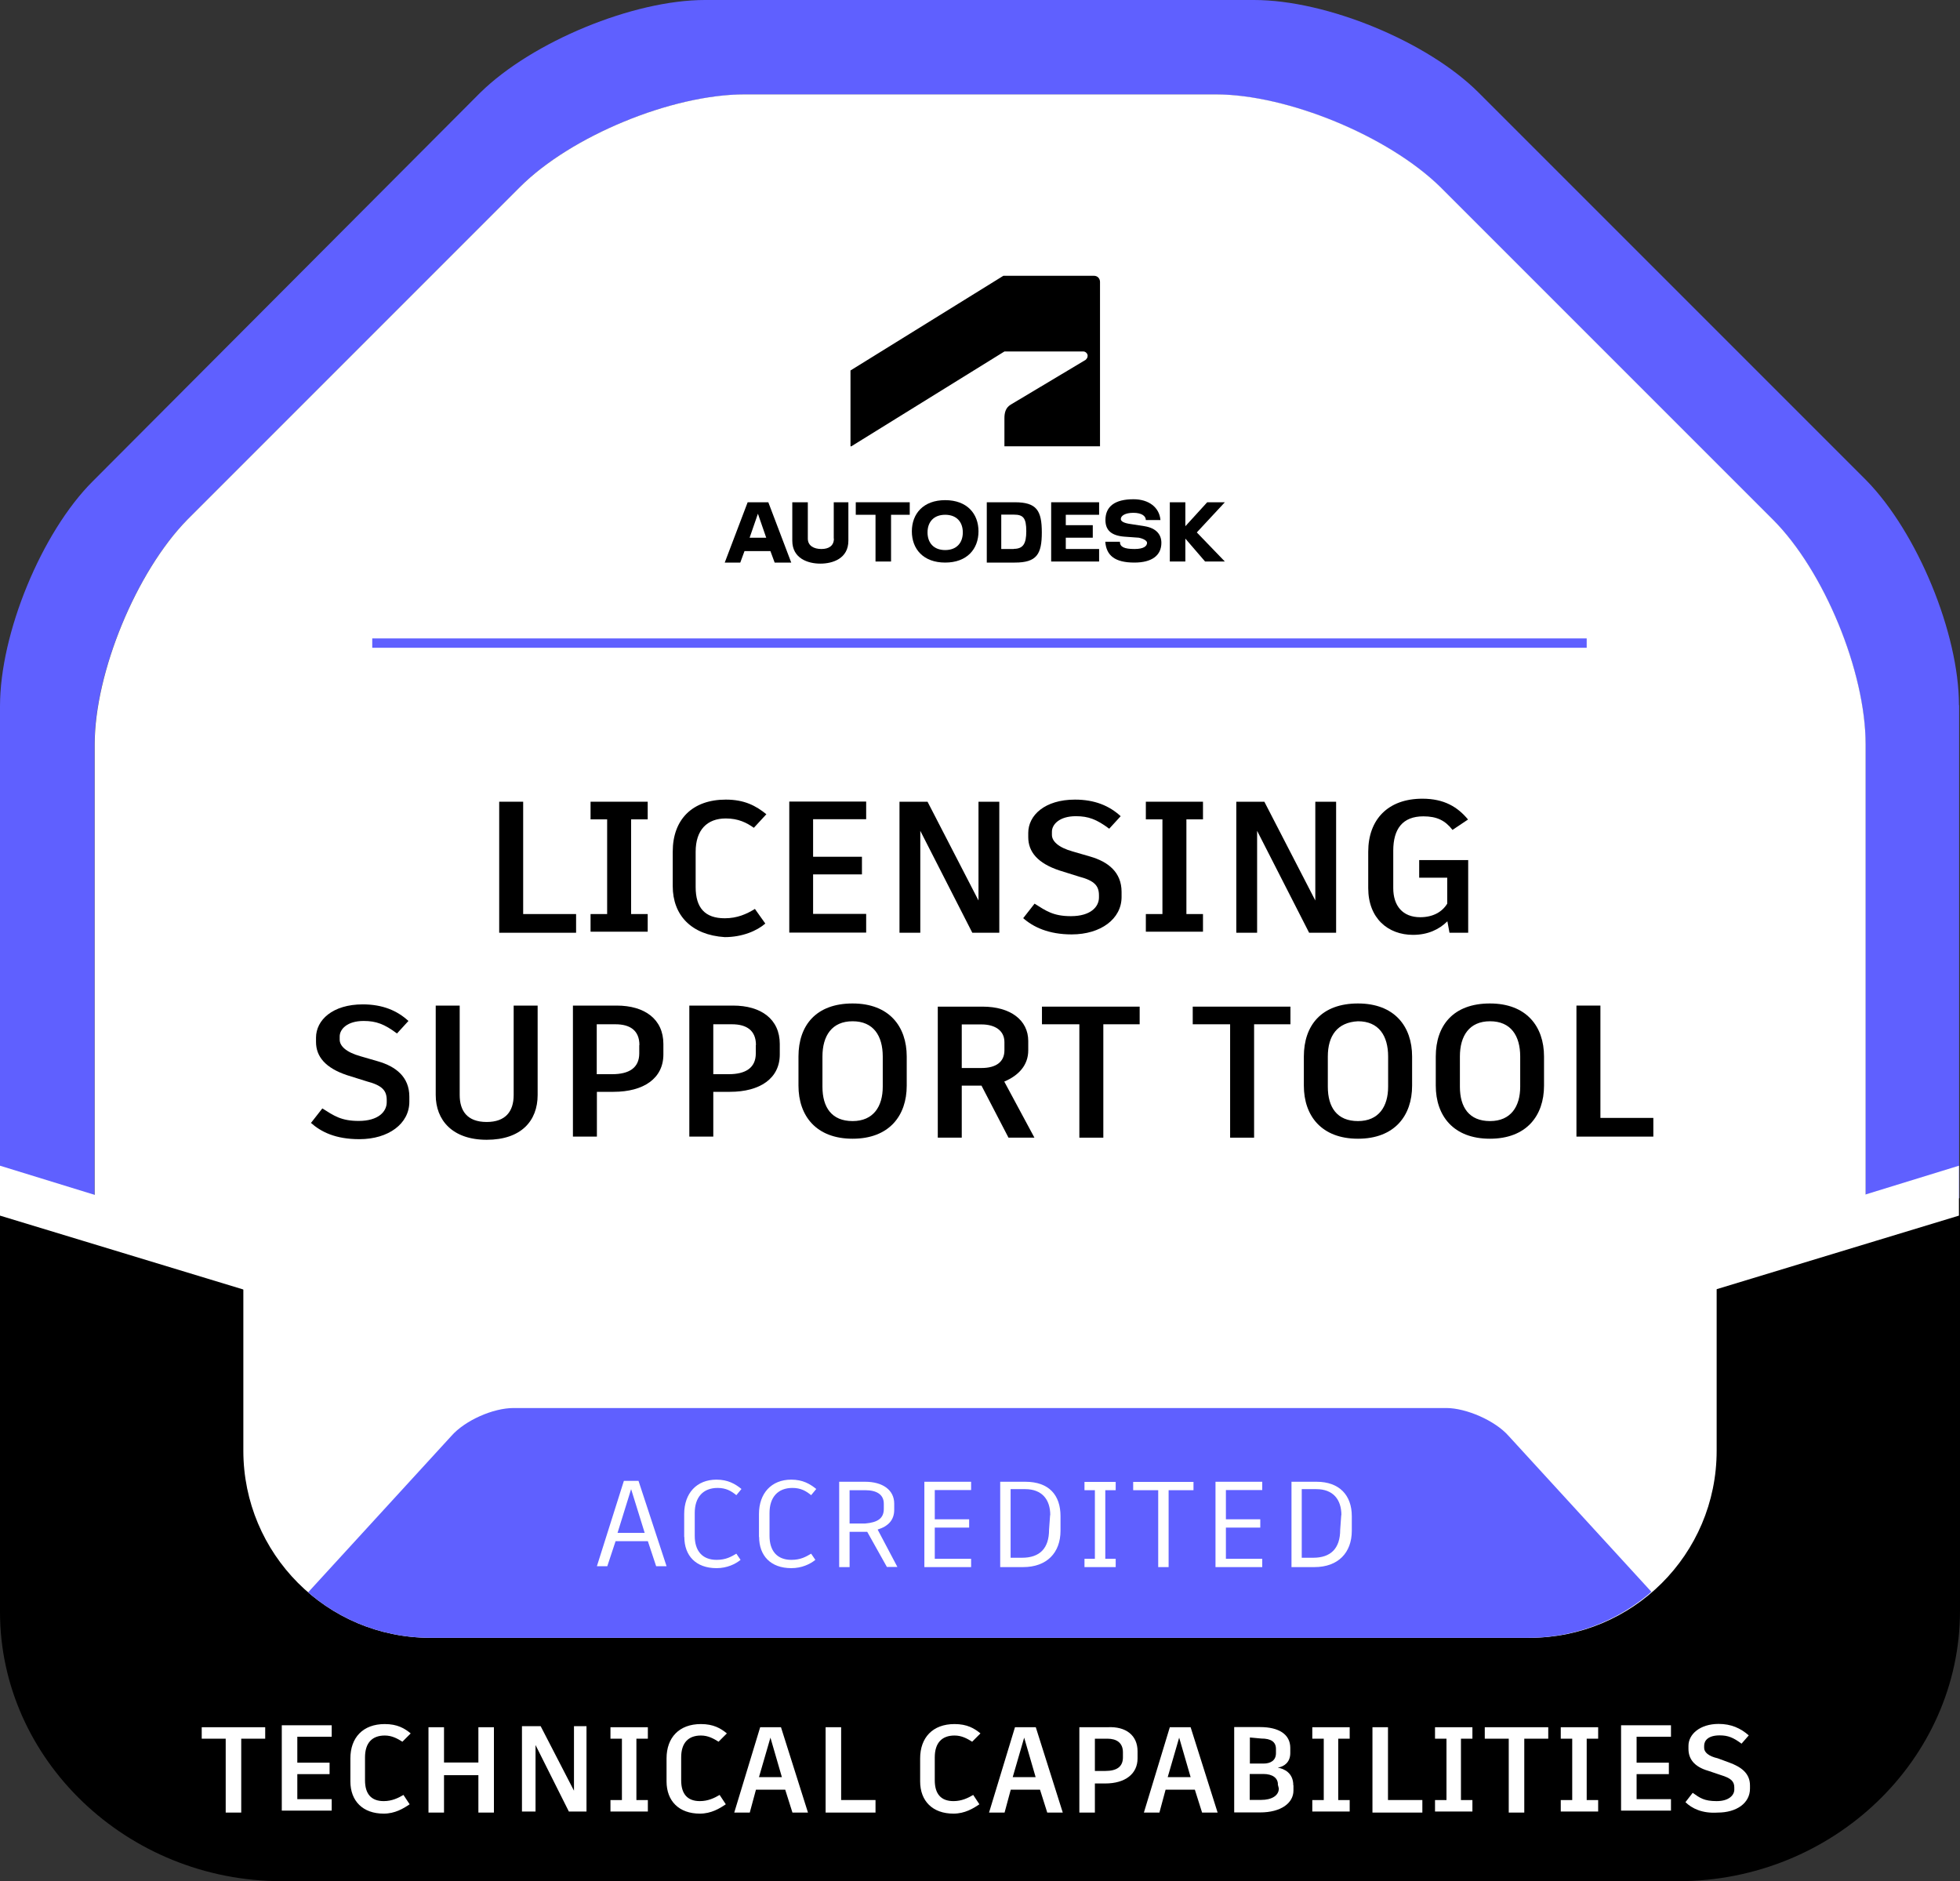 <?xml version="1.0" encoding="UTF-8"?><svg id="Camada_2" xmlns="http://www.w3.org/2000/svg" xmlns:xlink="http://www.w3.org/1999/xlink" viewBox="0 0 130 124.76"><rect x="0" y="0" width="130" height="124.76" fill="#333333" stroke="none"/><defs><style>.cls-1{fill:#fff;}.cls-2{fill:none;}.cls-3{fill:#5f60ff;}.cls-4{clip-path:url(#clippath);}</style><clipPath id="clippath"><path class="cls-2" d="M28.55,10.97h72.83c6.9,0,12.41,5.59,12.41,12.41v72.83c0,6.9-5.59,12.41-12.41,12.41H28.55c-6.9,0-12.41-5.59-12.41-12.41V23.38c0-6.83,5.52-12.41,12.41-12.41Z"/></clipPath></defs><g id="Camada_2-2"><g id="Licensing_Support_Tool-Technical_Capabilities-BASE"><path class="cls-3" d="M129.93,46.76c0-4.76-2.76-11.45-6.14-14.9l-25.72-25.72c-3.38-3.38-10.07-6.14-14.9-6.14h-36.41c-4.76,0-11.45,2.76-14.9,6.14L6.14,31.93C2.76,35.31,0,42,0,46.83v36.41C0,88,2,95.31,4.41,99.45l3.1,5.24c2.41,4.14,3.45,3.72,2.28-.97l-1.45-5.93c-1.17-4.62-2.07-12.34-2.07-17.17v-31.24c0-4.76,2.76-11.45,6.14-14.9l22.07-22.07c3.38-3.38,10.07-6.14,14.9-6.14h31.24c4.76,0,11.45,2.76,14.9,6.14l22.07,22.07c3.38,3.38,6.14,10.07,6.14,14.9v31.24c0,4.76-.69,12.55-1.52,17.31l-.55,3.24c-.83,4.69.41,5.17,2.69.97l1.38-2.55c2.28-4.21,4.21-11.59,4.21-16.34v-36.48h0Z"/><path class="cls-1" d="M26.28,123.72c-4.76,0-9.93-3.72-11.45-8.28l-5.86-17.86c-1.52-4.55-2.69-12.21-2.69-16.97v-31.24c0-4.76,2.76-11.45,6.14-14.9l22.07-22.07c3.38-3.38,10.07-6.14,14.9-6.14h31.24c4.76,0,11.45,2.76,14.9,6.14l22.07,22.07c3.38,3.38,6.14,10.07,6.14,14.9v31.24c0,4.76-1.45,12.34-3.24,16.76l-7.38,18.28c-1.79,4.41-7.17,8.07-12,8.07H26.28Z"/><path d="M18.69,124.76h92.62c10.28,0,18.69-8.07,18.69-17.93v-27.38l-16.14,5.93v10.83c0,6.9-5.59,12.41-12.41,12.41H28.55c-6.9,0-12.41-5.59-12.41-12.41v-11.03L0,80.28v26.62c0,9.79,8.41,17.86,18.69,17.86h0Z"/><polygon class="cls-1" points="113.79 82.28 64.97 97.17 16.14 82.28 0 77.31 0 80.62 16.14 85.52 64 100.14 64.14 100.69 64.97 100.41 65.79 100.69 65.93 100.14 113.79 85.52 129.93 80.62 129.93 77.31 113.79 82.28"/><g class="cls-4"><path class="cls-3" d="M100.07,95.24c-.9-1.03-2.83-1.86-4.14-1.86h-61.86c-1.38,0-3.24.83-4.14,1.86L-.14,128.07c-.9,1.03-.9,2.69,0,3.66l30.07,32.83c.9,1.03,2.83,1.86,4.14,1.86h61.86c1.38,0,3.24-.83,4.14-1.86l30.07-32.83c.9-1.03.9-2.69,0-3.66l-30.07-32.83h0Z"/></g><path class="cls-1" d="M42.97,102.21h-2.14l-.55,1.66h-.69l1.79-5.66h.97l1.86,5.66h-.69l-.55-1.66h0ZM40.97,101.66h1.79l-.9-2.9-.9,2.9Z"/><path class="cls-1" d="M45.38,101.93v-1.52c0-1.38.83-2.28,2.14-2.28.76,0,1.24.28,1.66.62l-.34.41c-.34-.28-.69-.48-1.24-.48-.97,0-1.52.62-1.52,1.66v1.52c0,.97.48,1.59,1.45,1.59.62,0,.97-.21,1.31-.41l.28.41c-.34.28-.9.55-1.59.55-1.38,0-2.14-.83-2.14-2.07h0Z"/><path class="cls-1" d="M50.34,101.93v-1.52c0-1.38.83-2.28,2.14-2.28.76,0,1.24.28,1.66.62l-.34.41c-.34-.28-.69-.48-1.24-.48-.97,0-1.52.62-1.52,1.66v1.52c0,.97.48,1.59,1.45,1.59.62,0,.97-.21,1.31-.41l.28.41c-.34.28-.9.55-1.59.55-1.38,0-2.14-.83-2.14-2.07h0Z"/><path class="cls-1" d="M58.83,103.93l-1.31-2.34h-1.17v2.34h-.69v-5.66h1.72c1.17,0,1.93.55,1.93,1.45v.41c0,.69-.41,1.1-1.1,1.31l1.31,2.48h-.69ZM58.62,100.07v-.34c0-.62-.48-.9-1.24-.9h-1.03v2.21h1.03c.83-.07,1.24-.34,1.24-.97h0Z"/><path class="cls-1" d="M62,98.83v1.93h2.28v.55h-2.28v2.07h2.41v.55h-3.1v-5.66h3.1v.55h-2.41Z"/><path class="cls-1" d="M70.34,100.55v.97c0,1.45-.9,2.41-2.48,2.41h-1.52v-5.66h1.66c1.59,0,2.34.9,2.34,2.28h0ZM69.66,100.48c0-1.03-.55-1.72-1.66-1.72h-.97v4.55h.76c1.17,0,1.79-.62,1.79-1.86l.07-.97h0Z"/><path class="cls-1" d="M73.31,98.83v4.55h.69v.55h-2.07v-.55h.69v-4.55h-.69v-.55h2.07v.55h-.69Z"/><path class="cls-1" d="M79.17,98.83h-1.66v5.1h-.69v-5.1h-1.66v-.55h4v.55h0Z"/><path class="cls-1" d="M81.31,98.83v1.93h2.28v.55h-2.28v2.07h2.41v.55h-3.1v-5.66h3.1v.55h-2.41Z"/><path class="cls-1" d="M89.66,100.55v.97c0,1.45-.9,2.41-2.48,2.41h-1.52v-5.66h1.66c1.52,0,2.34.9,2.34,2.28h0ZM88.97,100.48c0-1.03-.55-1.72-1.66-1.72h-.97v4.55h.76c1.17,0,1.79-.62,1.79-1.86l.07-.97h0Z"/><path class="cls-1" d="M17.59,115.31h-1.59v4.9h-1.03v-4.9h-1.59v-.76h4.21v.76Z"/><path class="cls-1" d="M19.72,115.31v1.59h2.14v.76h-2.14v1.66h2.28v.76h-3.31v-5.66h3.31v.76h-2.28v.14Z"/><path class="cls-1" d="M23.24,118.14v-1.52c0-1.38.83-2.28,2.28-2.28.83,0,1.31.28,1.72.62l-.55.55c-.34-.21-.69-.41-1.17-.41-.83,0-1.31.48-1.31,1.45v1.52c0,.9.41,1.38,1.24,1.38.55,0,.97-.21,1.31-.41l.41.62c-.41.28-.97.62-1.72.62-1.38,0-2.21-.83-2.21-2.14h0Z"/><path class="cls-1" d="M32.76,120.21h-1.03v-2.48h-2.28v2.48h-1.03v-5.66h1.03v2.34h2.28v-2.34h1.03v5.66Z"/><path class="cls-1" d="M38.9,114.48v5.66h-1.17l-2.21-4.41v4.41h-.9v-5.66h1.24l2.21,4.28v-4.28h.83Z"/><path class="cls-1" d="M42.21,115.31v4.07h.76v.76h-2.48v-.76h.76v-4.07h-.76v-.76h2.48v.76h-.76Z"/><path class="cls-1" d="M44.21,118.14v-1.52c0-1.38.83-2.28,2.28-2.28.83,0,1.31.28,1.72.62l-.55.55c-.34-.21-.69-.41-1.17-.41-.83,0-1.31.48-1.31,1.45v1.52c0,.9.41,1.38,1.24,1.38.55,0,.97-.21,1.31-.41l.41.62c-.41.28-.97.62-1.72.62-1.38,0-2.21-.83-2.21-2.14h0Z"/><path class="cls-1" d="M52.07,118.69h-1.93l-.41,1.52h-1.03l1.72-5.66h1.38l1.79,5.66h-1.03l-.48-1.52h0ZM50.34,117.86h1.52l-.76-2.62-.76,2.62h0Z"/><path class="cls-1" d="M58.07,119.38v.83h-3.31v-5.66h1.03v4.83h2.28Z"/><path class="cls-1" d="M61.03,118.14v-1.52c0-1.38.83-2.28,2.28-2.28.83,0,1.31.28,1.72.62l-.55.55c-.34-.21-.69-.41-1.17-.41-.83,0-1.31.48-1.31,1.45v1.52c0,.9.41,1.38,1.24,1.38.55,0,.97-.21,1.31-.41l.41.62c-.41.28-.97.62-1.72.62-1.38,0-2.21-.83-2.21-2.14h0Z"/><path class="cls-1" d="M68.97,118.69h-1.93l-.41,1.52h-1.03l1.72-5.66h1.38l1.79,5.66h-1.03l-.48-1.52h0ZM67.17,117.86h1.52l-.76-2.62-.76,2.62h0Z"/><path class="cls-1" d="M75.45,116.14v.48c0,1.03-.83,1.66-2.14,1.66h-.69v1.93h-1.03v-5.66h1.86c1.24-.07,2,.55,2,1.59h0ZM74.48,116.21c0-.62-.41-.9-1.03-.9h-.83v2.14h.69c.76,0,1.17-.28,1.17-.9v-.34Z"/><path class="cls-1" d="M79.24,118.69h-1.93l-.41,1.52h-1.03l1.72-5.66h1.38l1.79,5.66h-1.03l-.48-1.52h0ZM77.45,117.86h1.52l-.76-2.62-.76,2.62h0Z"/><path class="cls-1" d="M85.79,118.41v.34c0,.83-.83,1.45-2.21,1.45h-1.72v-5.66h1.72c1.24,0,2,.48,2,1.38v.34c0,.62-.41.9-.83.97.41.07,1.03.34,1.03,1.17h0ZM82.9,115.24v1.72h.9c.48,0,.83-.21.83-.69v-.28c0-.48-.34-.69-.97-.69l-.76-.07h0ZM84.76,118.34c0-.41-.34-.69-.97-.69h-.9v1.72h.76c.69,0,1.17-.28,1.17-.76l-.07-.28h0Z"/><path class="cls-1" d="M88.76,115.31v4.07h.76v.76h-2.48v-.76h.76v-4.07h-.76v-.76h2.48v.76h-.76Z"/><path class="cls-1" d="M94.34,119.38v.83h-3.31v-5.66h1.03v4.83h2.28Z"/><path class="cls-1" d="M96.9,115.31v4.07h.76v.76h-2.48v-.76h.76v-4.07h-.76v-.76h2.48v.76h-.76Z"/><path class="cls-1" d="M102.69,115.31h-1.59v4.9h-1.03v-4.9h-1.59v-.76h4.21v.76Z"/><path class="cls-1" d="M105.24,115.31v4.07h.76v.76h-2.48v-.76h.76v-4.07h-.76v-.76h2.48v.76h-.76Z"/><path class="cls-1" d="M108.55,115.31v1.59h2.14v.76h-2.14v1.66h2.28v.76h-3.31v-5.66h3.31v.76h-2.28v.14Z"/><path class="cls-1" d="M111.79,119.52l.48-.62c.48.34.76.55,1.59.55s1.17-.41,1.17-.76v-.14c0-.41-.21-.62-.9-.83l-.83-.28c-.97-.28-1.31-.83-1.31-1.45v-.21c0-.76.76-1.45,2-1.45.83,0,1.45.28,2,.76l-.48.55c-.55-.41-.9-.55-1.45-.55-.76,0-1.03.34-1.03.69v.14c0,.28.28.55.9.69l.76.28c.76.28,1.38.69,1.38,1.52v.21c0,.97-.9,1.59-2.14,1.59-1.03.07-1.72-.28-2.14-.69h0Z"/><rect class="cls-3" x="24.69" y="42.34" width="80.55" height=".62"/><polygon points="81.24 33.31 80.07 33.31 78.62 34.9 78.62 33.31 77.59 33.31 77.59 37.24 78.62 37.24 78.62 35.72 79.93 37.24 81.24 37.24 79.38 35.31 81.24 33.31"/><path d="M75.93,34.9l-.9-.14c-.55-.07-.69-.21-.69-.34,0-.21.28-.41.83-.41s.83.21.83.48h.97c-.07-.83-.76-1.38-1.79-1.38-1.24,0-1.86.48-1.86,1.38,0,.69.41,1.03,1.24,1.1l.97.07c.34.07.55.21.55.34,0,.21-.21.41-.83.41-.69,0-.97-.14-.97-.48h-.97c.07.9.62,1.38,1.93,1.38,1.17,0,1.79-.48,1.79-1.31,0-.55-.34-.97-1.1-1.1h0Z"/><polygon points="69.72 37.24 72.9 37.24 72.9 36.41 70.69 36.41 70.69 35.66 72.48 35.66 72.48 34.83 70.69 34.83 70.69 34.14 72.9 34.14 72.9 33.31 69.72 33.31 69.72 37.24"/><path d="M67.31,33.31h-1.86v4h1.86c1.45,0,1.79-.55,1.79-2s-.34-2-1.79-2ZM67.24,36.41h-.83v-2.28h.83c.62,0,.83.21.83,1.1,0,.83-.21,1.17-.83,1.17Z"/><path d="M62.69,33.17c-1.45,0-2.21.9-2.21,2.07s.76,2.07,2.21,2.07,2.21-.9,2.21-2.07-.76-2.07-2.21-2.07ZM62.69,36.48c-.76,0-1.17-.48-1.17-1.17s.41-1.17,1.17-1.17,1.17.48,1.17,1.17-.41,1.17-1.17,1.17Z"/><polygon points="56.76 34.14 58.07 34.14 58.07 37.24 59.1 37.24 59.1 34.14 60.34 34.14 60.34 33.31 56.76 33.31 56.76 34.14"/><path d="M55.31,35.72c0,.48-.34.69-.83.69s-.9-.21-.9-.69v-2.41h-1.03v2.55c0,1.17,1.03,1.52,1.86,1.52s1.86-.34,1.86-1.52v-2.55h-.97v2.41h0Z"/><path d="M49.59,33.31l-1.52,4h1.03l.28-.76h1.72l.28.76h1.1l-1.52-4h-1.38ZM49.72,35.66l.55-1.59.55,1.59h-1.1Z"/><path id="symbol" d="M56.48,29.59l10.14-6.28h5.24c.14,0,.28.14.28.28s-.07.21-.14.28l-4.97,2.97c-.34.21-.41.55-.41.9v1.86h6.34v-10.9c0-.21-.14-.41-.41-.41h-6l-10.14,6.28v5.03h.07Z"/><path d="M38.21,60.62v1.24h-5.1v-8.69h1.59v7.45h3.52Z"/><path d="M41.86,54.34v6.28h1.1v1.17h-3.79v-1.17h1.1v-6.28h-1.1v-1.17h3.79v1.17h-1.1Z"/><path d="M44.62,58.76v-2.28c0-2.14,1.31-3.45,3.52-3.45,1.24,0,2,.41,2.69.97l-.83.9c-.48-.34-1.03-.62-1.86-.62-1.24,0-2,.76-2,2.21v2.34c0,1.38.62,2.07,1.93,2.07.83,0,1.45-.28,2-.62l.69.97c-.55.48-1.52.9-2.69.9-2.21-.14-3.45-1.45-3.45-3.38h0Z"/><path d="M53.93,54.34v2.48h3.24v1.17h-3.24v2.62h3.52v1.24h-5.1v-8.69h5.1v1.17h-3.52Z"/><path d="M66.28,53.17v8.69h-1.79l-3.45-6.76v6.76h-1.38v-8.69h1.86l3.38,6.55v-6.55h1.38Z"/><path d="M67.86,60.9l.76-.97c.76.48,1.24.83,2.41.83,1.31,0,1.86-.62,1.86-1.24v-.14c0-.62-.28-.97-1.31-1.24l-1.31-.41c-1.45-.48-2.07-1.24-2.07-2.21v-.28c0-1.17,1.1-2.21,3.1-2.21,1.31,0,2.28.41,3.03,1.1l-.76.83c-.83-.62-1.38-.83-2.21-.83-1.1,0-1.59.55-1.59,1.03v.21c0,.41.41.83,1.38,1.1l1.17.34c1.17.34,2.07,1.03,2.07,2.34v.34c0,1.45-1.38,2.48-3.31,2.48-1.52,0-2.55-.48-3.24-1.1h0Z"/><path d="M78.69,54.34v6.28h1.1v1.17h-3.79v-1.17h1.1v-6.28h-1.1v-1.17h3.79v1.17h-1.1Z"/><path d="M88.62,53.17v8.69h-1.79l-3.45-6.76v6.76h-1.38v-8.69h1.86l3.38,6.55v-6.55h1.38Z"/><path d="M97.38,57.03v4.83h-1.24l-.14-.76c-.55.55-1.31.9-2.28.9-1.66,0-2.97-1.1-2.97-3.1v-2.41c0-2.14,1.31-3.52,3.59-3.52,1.45,0,2.34.55,3.03,1.38l-1.03.69c-.48-.62-1.03-.9-1.93-.9-1.38,0-2,.83-2,2.28v2.48c0,1.17.62,1.93,1.79,1.93.83,0,1.45-.34,1.79-.9v-1.72h-1.86v-1.17h3.24Z"/><path d="M20.62,74.48l.76-.97c.76.48,1.24.83,2.41.83,1.31,0,1.86-.62,1.86-1.24v-.14c0-.62-.28-.97-1.31-1.24l-1.31-.41c-1.45-.48-2.07-1.24-2.07-2.21v-.28c0-1.17,1.1-2.21,3.1-2.21,1.31,0,2.28.41,3.03,1.1l-.76.83c-.83-.62-1.38-.83-2.21-.83-1.1,0-1.59.55-1.59,1.03v.21c0,.41.41.83,1.38,1.1l1.17.34c1.17.34,2.07,1.03,2.07,2.34v.34c0,1.45-1.38,2.48-3.31,2.48-1.59,0-2.55-.48-3.24-1.1h0Z"/><path d="M35.66,72.62c0,1.72-1.1,2.97-3.38,2.97s-3.38-1.31-3.38-2.97v-5.93h1.59v5.93c0,1.03.48,1.79,1.79,1.79,1.24,0,1.79-.69,1.79-1.79v-5.93h1.59v5.93h0Z"/><path d="M44,69.24v.69c0,1.59-1.31,2.48-3.31,2.48h-1.1v2.97h-1.59v-8.69h2.9c1.86,0,3.1.9,3.1,2.55ZM42.41,69.31c0-.97-.62-1.38-1.59-1.38h-1.24v3.31h1.03c1.1,0,1.79-.41,1.79-1.38v-.55Z"/><path d="M51.72,69.24v.69c0,1.59-1.31,2.48-3.31,2.48h-1.1v2.97h-1.59v-8.69h2.9c1.86,0,3.1.9,3.1,2.55ZM50.14,69.31c0-.97-.62-1.38-1.59-1.38h-1.24v3.31h1.03c1.1,0,1.79-.41,1.79-1.38v-.55Z"/><path d="M60.14,70.07v1.93c0,2-1.17,3.52-3.59,3.52s-3.59-1.52-3.59-3.52v-1.93c0-2.07,1.17-3.52,3.59-3.52s3.59,1.52,3.59,3.52ZM54.55,70.07v2c0,1.38.62,2.28,2,2.28s2-.97,2-2.28v-2c0-1.38-.62-2.34-2-2.34s-2,.97-2,2.34Z"/><path d="M65.1,72h-1.31v3.45h-1.59v-8.69h2.97c1.86,0,3.03.9,3.03,2.28v.62c0,.97-.62,1.66-1.59,2.07l2,3.72h-1.72l-1.79-3.45h0ZM63.79,70.83h1.31c.97,0,1.52-.41,1.52-1.17v-.55c0-.76-.62-1.17-1.52-1.17h-1.31v2.9h0Z"/><path d="M75.59,67.93h-2.41v7.52h-1.59v-7.52h-2.48v-1.17h6.48v1.17h0Z"/><path d="M85.59,67.93h-2.41v7.52h-1.59v-7.52h-2.48v-1.17h6.48v1.17h0Z"/><path d="M93.66,70.07v1.93c0,2-1.17,3.52-3.59,3.52s-3.59-1.52-3.59-3.52v-1.93c0-2.07,1.17-3.52,3.59-3.52s3.59,1.52,3.59,3.52ZM88.07,70.07v2c0,1.38.62,2.28,2,2.28s2-.97,2-2.28v-2c0-1.38-.62-2.34-2-2.34-1.38.07-2,.97-2,2.34Z"/><path d="M102.41,70.07v1.93c0,2-1.17,3.52-3.59,3.52s-3.59-1.52-3.59-3.52v-1.93c0-2.07,1.17-3.52,3.59-3.52s3.59,1.52,3.59,3.52ZM96.83,70.07v2c0,1.38.62,2.28,2,2.28s2-.97,2-2.28v-2c0-1.38-.62-2.34-2-2.34s-2,.97-2,2.34Z"/><path d="M109.66,74.14v1.24h-5.1v-8.69h1.59v7.45h3.52Z"/></g></g></svg>